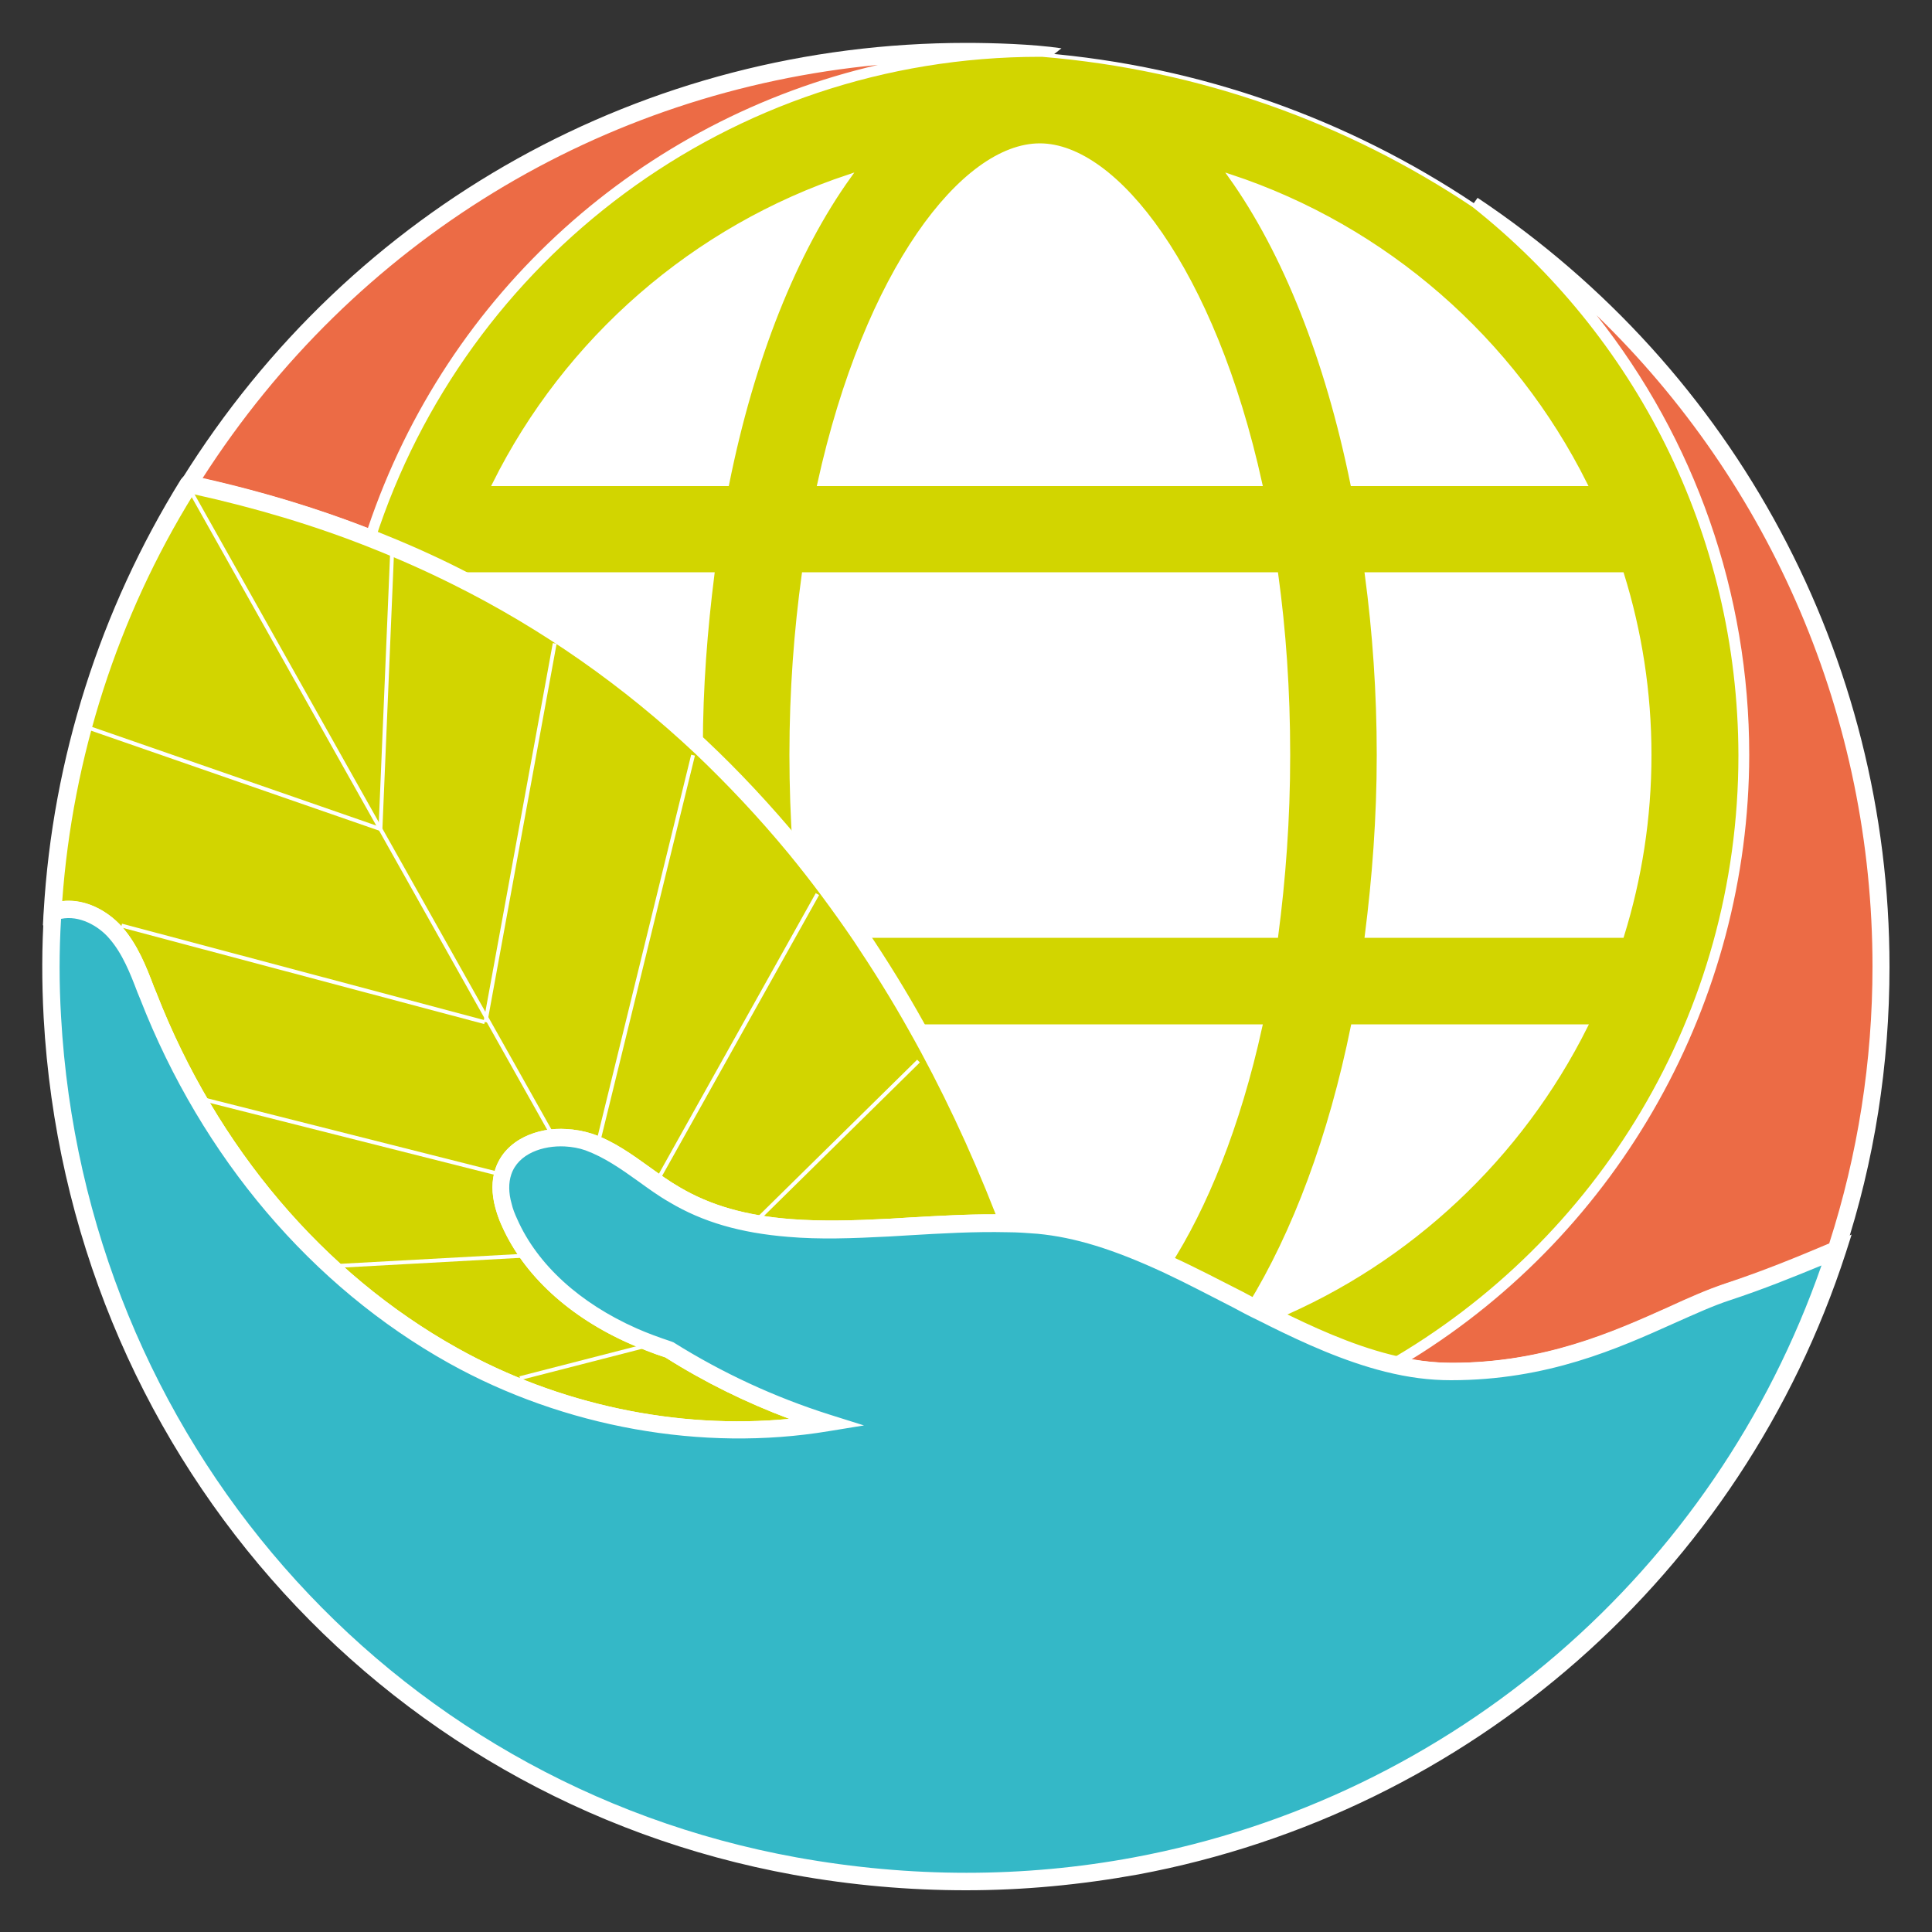 <?xml version="1.0" encoding="utf-8"?>
<!-- Generator: Adobe Illustrator 28.3.0, SVG Export Plug-In . SVG Version: 6.00 Build 0)  -->
<svg version="1.1" id="Layer_1" xmlns="http://www.w3.org/2000/svg" xmlns:xlink="http://www.w3.org/1999/xlink" x="0px" y="0px"
	 viewBox="0 0 500 500" enable-background="new 0 0 500 500" xml:space="preserve">
<rect x="0" y="0" width="500" height="500" fill="#333333" stroke="none"/>
<g>
	<g>
		<g>
			<g>
				<g>
					<g>
						<g>
							<path fill="#EC6B45" d="M269.7,14.2h-0.6c-80.7,0-149,52.6-172.5,125.4c-14.8-5.9-30.7-10.7-47.8-14.3
								C90.5,58.1,165,13.4,250,13.4C256.6,13.4,263.2,13.7,269.7,14.2z"/>
						</g>
					</g>
				</g>
			</g>
		</g>
		<g>
			<g>
				<g>
					<g>
						<g>
							<path fill="#FFFFFF" d="M98,142.6l-2.2-0.9c-15-5.9-30.9-10.7-47.4-14.2l-3.1-0.7l1.7-2.7c44-70.7,119.9-113,203.1-113
								c6.7,0,17.2,0.3,24.6,1.4l-4.9,3.9h-0.6c-78,0-146.4,49.8-170.3,123.9L98,142.6z M52.4,123.8c14.8,3.3,29.2,7.6,42.8,12.9
								c20.6-61.2,71-105.8,132-119.9C155.6,23.6,91.7,62.5,52.4,123.8z"/>
						</g>
					</g>
				</g>
			</g>
		</g>
	</g>
</g>
<g>
	<g>
		<g>
			<g>
				<g>
					<g>
						<g>
							<path fill="#EC6B45" d="M486.7,250.2c0,25.6-4.1,50.3-11.6,73.3c-8.5,3.6-17.6,7.4-28.1,10.8c-16.4,5.3-38,20.6-71.5,20.6
								c-5.5,0-11-0.8-16.4-2.1c54.5-31.3,91.2-90,91.2-157.3c0-57.7-27-109.2-69-142.3C444.9,95.6,486.7,168,486.7,250.2z"/>
						</g>
					</g>
				</g>
			</g>
		</g>
		<g>
			<g>
				<g>
					<g>
						<g>
							<path fill="#FFFFFF" d="M375.5,357.2c-5.5,0-11-0.7-17-2.2l-5.4-1.4l4.9-2.8c55.5-31.9,90-91.4,90-155.4
								c0-55.1-24.8-106.4-68.2-140.6l2.6-3.6C449.2,95.8,489,170.1,489,250.2c0,25.4-3.9,50.3-11.7,74l-0.3,1l-1.4,0.6
								c-8.6,3.6-17.4,7.3-27.8,10.7c-4.3,1.4-8.9,3.5-14.3,5.9C418.8,349,400.5,357.2,375.5,357.2z M365.3,351.8
								c3.5,0.6,6.9,0.9,10.3,0.9c24,0,41.8-8,56.1-14.4c5.2-2.4,10.2-4.6,14.7-6.1c10-3.3,18.7-6.9,27-10.4
								c7.4-23,11.2-47.1,11.2-71.7c0-64.2-26.1-124.7-71.4-168.5c25.4,32.1,39.5,71.8,39.5,113.8
								C452.6,259.1,419.3,318.5,365.3,351.8z"/>
						</g>
					</g>
				</g>
			</g>
		</g>
	</g>
</g>
<g>
	<g>
		<g>
			<g>
				<g>
					<g>
						<g>
							<path fill="#FFFFFF" d="M410.3,265.6c-16.9,33.8-45.5,60.8-80.6,75.5c-2.1-1.1-4.3-2.1-6.4-3.2
								c11.6-18.9,20.9-43.7,26.7-72.3H410.3z"/>
						</g>
					</g>
				</g>
			</g>
		</g>
	</g>
</g>
<g>
	<g>
		<g>
			<g>
				<g>
					<g>
						<g>
							<path fill="#FFFFFF" d="M326.1,265.6c-5.7,26-14.3,46.9-23.8,61.7c-11-5.2-22.2-9.3-33.6-10.3c-2.6-0.2-5.3-0.4-7.9-0.5
								c-6.5-17.2-14.4-34.3-23.7-50.9H326.1z"/>
						</g>
					</g>
				</g>
			</g>
		</g>
	</g>
</g>
<g>
	<g>
		<g>
			<g>
				<g>
					<g>
						<g>
							<path fill="#FFFFFF" d="M184.4,148.7c-1.8,14.3-3,29.2-3,44.7c-18.1-17-39-32.1-63.3-44.2c0-0.2,0.1-0.4,0.2-0.6H184.4z"/>
						</g>
					</g>
				</g>
			</g>
		</g>
	</g>
</g>
<g>
	<g>
		<g>
			<g>
				<g>
					<g>
						<g>
							<path fill="#FFFFFF" d="M333.4,195.5c0,16.7-1.2,32.3-3.1,46.8H222.7c-5.3-7.9-11-15.5-17.1-23c-0.5-7.7-0.8-15.6-0.8-23.8
								c0-16.7,1.2-32.3,3.2-46.8h122.3C332.2,163.2,333.4,178.7,333.4,195.5z"/>
						</g>
					</g>
				</g>
			</g>
		</g>
	</g>
</g>
<g>
	<g>
		<g>
			<g>
				<g>
					<g>
						<g>
							<path fill="#D2D500" stroke="#FFFFFF" stroke-miterlimit="10" d="M381.3,53.1c-32.5-21.7-70.5-35.5-111.6-38.9h-0.6
								c-80.7,0-149,52.6-172.5,125.4c7.4,2.9,14.6,6.2,21.5,9.6c0-0.2,0.1-0.4,0.2-0.6h66.1c-1.8,14.3-3,29.2-3,44.7
								c8.7,8.2,16.7,16.9,24.2,25.9c-0.5-7.7-0.8-15.6-0.8-23.8c0-16.7,1.2-32.3,3.2-46.8h122.3c2,14.5,3.1,30,3.1,46.8
								s-1.2,32.3-3.1,46.8H222.7c5.2,7.7,10,15.4,14.4,23.4h89.1c-5.7,26-14.3,46.9-23.8,61.7c7,3.3,14,6.9,21,10.6
								c11.6-18.9,20.9-43.7,26.7-72.3h60.3c-16.9,33.8-45.5,60.8-80.6,75.5c9.7,4.8,19.5,9.2,29.4,11.7
								c54.5-31.3,91.2-90,91.2-157.3C450.3,137.7,423.3,86.3,381.3,53.1z M188.2,125.3h-60.3c18.6-37.4,51.7-66.4,91.9-79.7
								C205.8,65.1,194.7,92.8,188.2,125.3z M212,125.3c12.2-55.5,37.4-87.7,57.1-87.7c19.6,0,44.9,32.2,57.1,87.7H212z M318.4,45.6
								c40.2,13.3,73.2,42.3,91.9,79.7H350C343.4,92.8,332.4,65.2,318.4,45.6z M353.7,242.2c1.9-15,3.1-30.5,3.1-46.8
								c0-16.2-1.1-31.8-3.1-46.8h66.1c4.6,14.8,7.1,30.5,7.1,46.8c0,16.3-2.5,32-7.1,46.8H353.7z"/>
						</g>
					</g>
				</g>
			</g>
		</g>
	</g>
</g>
<g>
	<g>
		<g>
			<g>
				<g>
					<g>
						<g>
							<path fill="#FFFFFF" d="M219.7,45.6c-13.9,19.6-25,47.2-31.6,79.7h-60.3C146.5,87.9,179.5,58.9,219.7,45.6z"/>
						</g>
					</g>
				</g>
			</g>
		</g>
	</g>
</g>
<g>
	<g>
		<g>
			<g>
				<g>
					<g>
						<g>
							<path fill="#FFFFFF" d="M326.1,125.3H212c12.2-55.5,37.4-87.7,57.1-87.7C288.7,37.6,313.9,69.8,326.1,125.3z"/>
						</g>
					</g>
				</g>
			</g>
		</g>
	</g>
</g>
<g>
	<g>
		<g>
			<g>
				<g>
					<g>
						<g>
							<path fill="#FFFFFF" d="M410.3,125.3H350c-6.6-32.5-17.6-60.1-31.6-79.7C358.6,58.9,391.6,87.9,410.3,125.3z"/>
						</g>
					</g>
				</g>
			</g>
		</g>
	</g>
</g>
<g>
	<g>
		<g>
			<g>
				<g>
					<g>
						<g>
							<path fill="#FFFFFF" d="M426.9,195.5c0,16.3-2.5,32-7.1,46.8h-66.1c1.9-15,3.1-30.5,3.1-46.8c0-16.2-1.1-31.8-3.1-46.8h66.1
								C424.4,163.5,426.9,179.2,426.9,195.5z"/>
						</g>
					</g>
				</g>
			</g>
		</g>
	</g>
</g>
<g>
	<g>
		<g>
			<g>
				<g>
					<g>
						<g>
							<g>
								<path fill="#D2D500" d="M260.8,316.6c-10.1-0.3-20.4,0.5-30.6,1c-8.8,0.5-17.4,0.8-25.9,0.1c-10.5-0.8-20.6-3.2-29.9-8.6
									c-7.5-4.4-14-10.7-22.1-13.6c-1.9-0.6-3.9-1-5.9-1.1c-6.9-0.4-14,2.5-16.1,8.8c-1,2.8-0.7,5.9,0.1,8.8c0.4,1.5,1,3,1.6,4.4
									c6.1,13.5,18.5,23.4,32.1,29.3c3,1.3,6.1,2.5,9.2,3.5c12.7,7.9,26.4,14.3,40.9,18.9c-32.8,5.5-67.6-1.1-96.7-17.4
									c-36.2-20.2-63.8-54.4-78.9-93c-2.2-5.7-4.3-11.7-8.4-16.4c-4-4.6-10.7-7.5-16.4-5.3c2.3-40.5,14.9-78.3,35.1-110.8l0,0
									c17.1,3.6,33,8.5,47.8,14.3c7.4,2.9,14.6,6.2,21.5,9.6c24.3,12.1,45.2,27.1,63.3,44.2c8.7,8.2,16.7,16.9,24.2,25.9
									c6.1,7.4,11.8,15.1,17.1,23c5.2,7.7,10,15.4,14.4,23.4C246.4,282.3,254.3,299.4,260.8,316.6z"/>
							</g>
						</g>
					</g>
				</g>
			</g>
		</g>
	</g>
	<g>
		<g>
			<g>
				<g>
					<g>
						<g>
							<g>
								<path fill="#FFFFFF" d="M191.2,372.3c-25.8,0-52.2-6.7-75-19.5c-35.5-19.8-63.9-53.2-79.9-94.2l-0.7-1.7
									c-1.9-5-3.9-10.1-7.3-14c-3.2-3.6-8.9-6.6-13.9-4.7l-3.3,1.3l0.2-3.5c2.3-39.6,14.6-78.2,35.5-111.9l0.4-0.5l0.9-0.8
									l1.1,0.2c16.7,3.6,32.9,8.4,48.2,14.5c7.3,2.9,14.6,6.1,21.7,9.7c23.3,11.6,44.8,26.6,63.8,44.5
									c8.4,7.9,16.6,16.7,24.4,26.1c6.1,7.4,11.9,15.2,17.2,23.1c5.1,7.6,10,15.5,14.5,23.6c8.9,15.8,16.9,33,23.9,51.2l1.2,3.2
									l-3.4-0.1c-8.4-0.2-17.1,0.3-25.5,0.8l-5,0.3c-9.8,0.5-18,0.8-26.2,0.1c-12.3-1-22.1-3.8-30.8-9c-2.8-1.6-5.4-3.5-7.9-5.3
									c-4.6-3.3-8.9-6.3-13.8-8.1c-1.7-0.6-3.5-0.9-5.3-1c-5.6-0.3-12.1,1.8-13.9,7.3c-0.7,2.1-0.7,4.7,0.1,7.5
									c0.3,1.3,0.8,2.6,1.5,4.1c5.2,11.7,16.2,21.7,30.9,28.2c2.7,1.2,5.7,2.3,9,3.4l0.5,0.2c12.6,7.9,26.2,14.2,40.4,18.7
									l8.9,2.8l-9.2,1.5C206.8,371.7,199.1,372.3,191.2,372.3z M17.8,233.1c5.4,0,10.6,3.1,13.9,6.9c3.9,4.5,6.1,10,8.1,15.3
									l0.7,1.7c15.6,40,43.3,72.6,77.9,91.9c26.1,14.6,56.9,21.1,85.9,18.3c-11.2-4.2-22-9.5-32.1-15.9c-3.4-1.1-6.3-2.3-9.1-3.5
									c-15.7-6.9-27.5-17.7-33.2-30.5c-0.8-1.7-1.3-3.3-1.7-4.7c-1-3.7-1-7.1,0-10.1c2.6-7.7,11.1-10.8,18.4-10.3
									c2.1,0.1,4.4,0.5,6.6,1.2c5.6,1.9,10.4,5.4,15,8.7c2.5,1.8,5,3.6,7.6,5.1c8.1,4.8,17.3,7.4,28.9,8.3
									c7.9,0.6,15.9,0.4,25.6-0.1l4.9-0.3c7.4-0.4,15-0.9,22.5-0.8c-6.6-16.9-14.1-32.8-22.4-47.5c-4.4-7.9-9.3-15.7-14.3-23.2
									c-5.3-7.8-11-15.5-17-22.8c-7.6-9.2-15.7-17.8-24-25.7c-18.7-17.6-39.8-32.4-62.7-43.8c-7-3.5-14.2-6.7-21.3-9.5
									c-14.5-5.8-30-10.4-45.9-13.9C30.4,159.7,18.8,196,16.1,233.2C16.7,233.1,17.2,233.1,17.8,233.1z"/>
							</g>
						</g>
					</g>
				</g>
			</g>
		</g>
	</g>
</g>
<g>
	<g>
		<g>
			<g>
				<g>
					<g>
						
							<rect x="103.5" y="113.2" transform="matrix(0.872 -0.49 0.49 0.872 -96.637 79.72)" fill="#FFFFFF" width="1" height="222.5"/>
					</g>
				</g>
			</g>
		</g>
	</g>
</g>
<g>
	<g>
		<g>
			<g>
				<g>
					<g>
						
							<rect x="64" y="178" transform="matrix(4.199615e-02 -0.999 0.999 4.199615e-02 -82.542 270.916)" fill="#FFFFFF" width="72.1" height="1"/>
					</g>
				</g>
			</g>
		</g>
	</g>
</g>
<g>
	<g>
		<g>
			<g>
				<g>
					<g>
						
							<rect x="60.5" y="161.8" transform="matrix(0.328 -0.945 0.945 0.328 -149.365 193.135)" fill="#FFFFFF" width="1" height="79.4"/>
					</g>
				</g>
			</g>
		</g>
	</g>
</g>
<g>
	<g>
		<g>
			<g>
				<g>
					<g>
						
							<rect x="84.7" y="215" transform="matrix(0.18 -0.984 0.984 0.18 -101.666 309.074)" fill="#FFFFFF" width="99.6" height="1"/>
					</g>
				</g>
			</g>
		</g>
	</g>
</g>
<g>
	<g>
		<g>
			<g>
				<g>
					<g>
						
							<rect x="78" y="203.4" transform="matrix(0.257 -0.966 0.966 0.257 -185.21 263.093)" fill="#FFFFFF" width="1" height="97.3"/>
					</g>
				</g>
			</g>
		</g>
	</g>
</g>
<g>
	<g>
		<g>
			<g>
				<g>
					<g>
						
							<rect x="106.8" y="252" transform="matrix(0.238 -0.971 0.971 0.238 -119.174 353.034)" fill="#FFFFFF" width="117.4" height="1"/>
					</g>
				</g>
			</g>
		</g>
	</g>
</g>
<g>
	<g>
		<g>
			<g>
				<g>
					<g>
						
							<rect x="101.5" y="245.9" transform="matrix(0.245 -0.97 0.97 0.245 -210.934 323.178)" fill="#FFFFFF" width="1" height="102.1"/>
					</g>
				</g>
			</g>
		</g>
	</g>
</g>
<g>
	<g>
		<g>
			<g>
				<g>
					<g>
						
							<rect x="132.2" y="277.5" transform="matrix(0.488 -0.873 0.873 0.488 -147.678 304.2)" fill="#FFFFFF" width="106.6" height="1"/>
					</g>
				</g>
			</g>
		</g>
	</g>
</g>
<g>
	<g>
		<g>
			<g>
				<g>
					<g>
						
							<rect x="86.4" y="325" transform="matrix(0.999 -5.471245e-02 5.471245e-02 0.999 -17.625 7.217)" fill="#FFFFFF" width="73.1" height="1"/>
					</g>
				</g>
			</g>
		</g>
	</g>
</g>
<g>
	<g>
		<g>
			<g>
				<g>
					<g>
						
							<rect x="158.2" y="306.5" transform="matrix(0.713 -0.702 0.702 0.713 -156.625 231.778)" fill="#FFFFFF" width="92.6" height="1"/>
					</g>
				</g>
			</g>
		</g>
	</g>
</g>
<g>
	<g>
		<g>
			<g>
				<g>
					<g>
						<g>
							<path fill="#34B8C7" d="M475.1,323.5c-26.4,81.4-95.8,143.4-181.4,159.4c-27.9,5.2-57.5,5.6-88,0
								C98.9,463.6,19.6,371.7,13.6,263.2c-0.5-9.2-0.5-18.2,0.1-27.1c5.7-2.2,12.4,0.7,16.4,5.3c4.1,4.6,6.1,10.6,8.4,16.4
								c15.1,38.6,42.6,72.9,78.9,93c29.2,16.3,64,22.8,96.7,17.4c-14.5-4.6-28.2-11-40.9-18.9c-3.1-1-6.2-2.2-9.2-3.5
								c-13.6-6-26-15.8-32.1-29.3c-0.6-1.4-1.2-2.9-1.6-4.4c-0.8-3-1-6-0.1-8.8c2.1-6.3,9.2-9.2,16.1-8.8c2,0.1,4.1,0.5,5.9,1.1
								c8.2,2.8,14.7,9.1,22.1,13.6c9.3,5.5,19.3,7.8,29.9,8.6c8.4,0.7,17.1,0.4,25.9-0.1c10.2-0.6,20.5-1.3,30.6-1
								c2.7,0.1,5.3,0.2,7.9,0.5c11.4,1.1,22.5,5.2,33.6,10.3c7,3.3,14,6.9,21,10.6c2.1,1.1,4.3,2.2,6.4,3.2
								c9.7,4.8,19.5,9.2,29.4,11.7c5.4,1.4,10.9,2.1,16.4,2.1c33.5,0,55.1-15.3,71.5-20.6C457.6,330.9,466.7,327.1,475.1,323.5z"/>
						</g>
					</g>
				</g>
			</g>
		</g>
	</g>
	<g>
		<g>
			<g>
				<g>
					<g>
						<g>
							<path fill="#FFFFFF" d="M250,489.2c-14.8,0-29.7-1.3-44.6-4C97.3,465.6,17.5,374.4,11.3,263.4c-0.5-9.2-0.5-18.4,0.1-27.4
								l0.1-1.4l1.3-0.5c7.1-2.8,14.6,1,18.9,5.9c3.9,4.5,6.1,10,8.1,15.3l0.7,1.7c15.6,40,43.3,72.6,77.9,91.9
								c26.1,14.6,56.9,21.1,85.9,18.3c-11.2-4.2-22-9.5-32.1-15.9c-3.4-1.1-6.3-2.3-9.1-3.5c-15.7-6.9-27.5-17.7-33.2-30.5
								c-0.8-1.7-1.3-3.3-1.7-4.7c-1-3.7-1-7.1,0-10.1c2.6-7.7,11.1-10.8,18.4-10.3c2.1,0.1,4.4,0.5,6.6,1.2
								c5.6,1.9,10.4,5.4,15,8.7c2.5,1.8,5,3.6,7.6,5.1c8.1,4.8,17.3,7.4,28.9,8.3c7.9,0.6,15.9,0.4,25.6-0.1l4.9-0.3
								c8.5-0.5,17.3-1,25.9-0.8c2.7,0.1,5.4,0.2,8.1,0.5c10.2,0.9,20.8,4.2,34.3,10.5c6.1,2.8,12.2,6,18.1,9l3,1.6
								c2.1,1.1,4.2,2.1,6.4,3.2c8.5,4.2,18.6,8.9,29,11.5c5.6,1.4,10.8,2.1,15.9,2.1c24,0,41.8-8,56.1-14.4
								c5.2-2.4,10.2-4.6,14.7-6.1c10.3-3.3,19-7,27.5-10.6l5-2.1l-1.5,4.7c-27,83.2-97.2,144.8-183.1,160.9
								C279.6,487.8,264.9,489.2,250,489.2z M15.8,237.8c-0.5,8.3-0.5,16.8,0,25.3c6.1,108.9,84.3,198.4,190.4,217.6
								c29.4,5.3,58.7,5.3,87.2,0c82.6-15.4,150.4-73.9,178-153.2c-7.3,3-14.9,6.1-23.7,9c-4.3,1.4-8.9,3.5-14.3,5.9
								c-14.7,6.6-32.9,14.8-57.9,14.8c-5.5,0-11-0.7-17-2.2c-10.8-2.7-21.2-7.5-29.9-11.8c-2.1-1.1-4.3-2.1-6.4-3.2l-3-1.6
								c-5.9-3-11.9-6.2-17.9-9c-13.1-6.1-23.2-9.2-32.8-10.1c-2.6-0.2-5.2-0.4-7.8-0.4c-8.4-0.2-17.1,0.3-25.5,0.8l-5,0.3
								c-9.8,0.5-18,0.8-26.2,0.1c-12.3-1-22.1-3.8-30.8-9c-2.8-1.6-5.4-3.5-7.9-5.3c-4.6-3.3-8.9-6.3-13.8-8.1
								c-1.7-0.6-3.5-0.9-5.3-1c-5.6-0.3-12.1,1.8-13.9,7.3c-0.7,2.1-0.7,4.7,0.1,7.5c0.3,1.3,0.8,2.6,1.5,4.1
								c5.2,11.7,16.2,21.7,30.9,28.2c2.7,1.2,5.7,2.3,9,3.4l0.5,0.2c12.6,7.9,26.2,14.2,40.4,18.7l8.9,2.8l-9.2,1.5
								c-32.6,5.4-68.4-1-98.2-17.6c-35.5-19.8-63.9-53.2-79.9-94.2l-0.7-1.7c-1.9-5-3.9-10.1-7.3-14
								C25.5,239.6,20.5,236.8,15.8,237.8z"/>
						</g>
					</g>
				</g>
			</g>
		</g>
	</g>
</g>
<g>
	<g>
		<g>
			<g>
				<g>
					<g>
						
							<rect x="133.9" y="351.5" transform="matrix(0.969 -0.249 0.249 0.969 -82.849 48.926)" fill="#FFFFFF" width="36.1" height="1"/>
					</g>
				</g>
			</g>
		</g>
	</g>
</g>
</svg>
